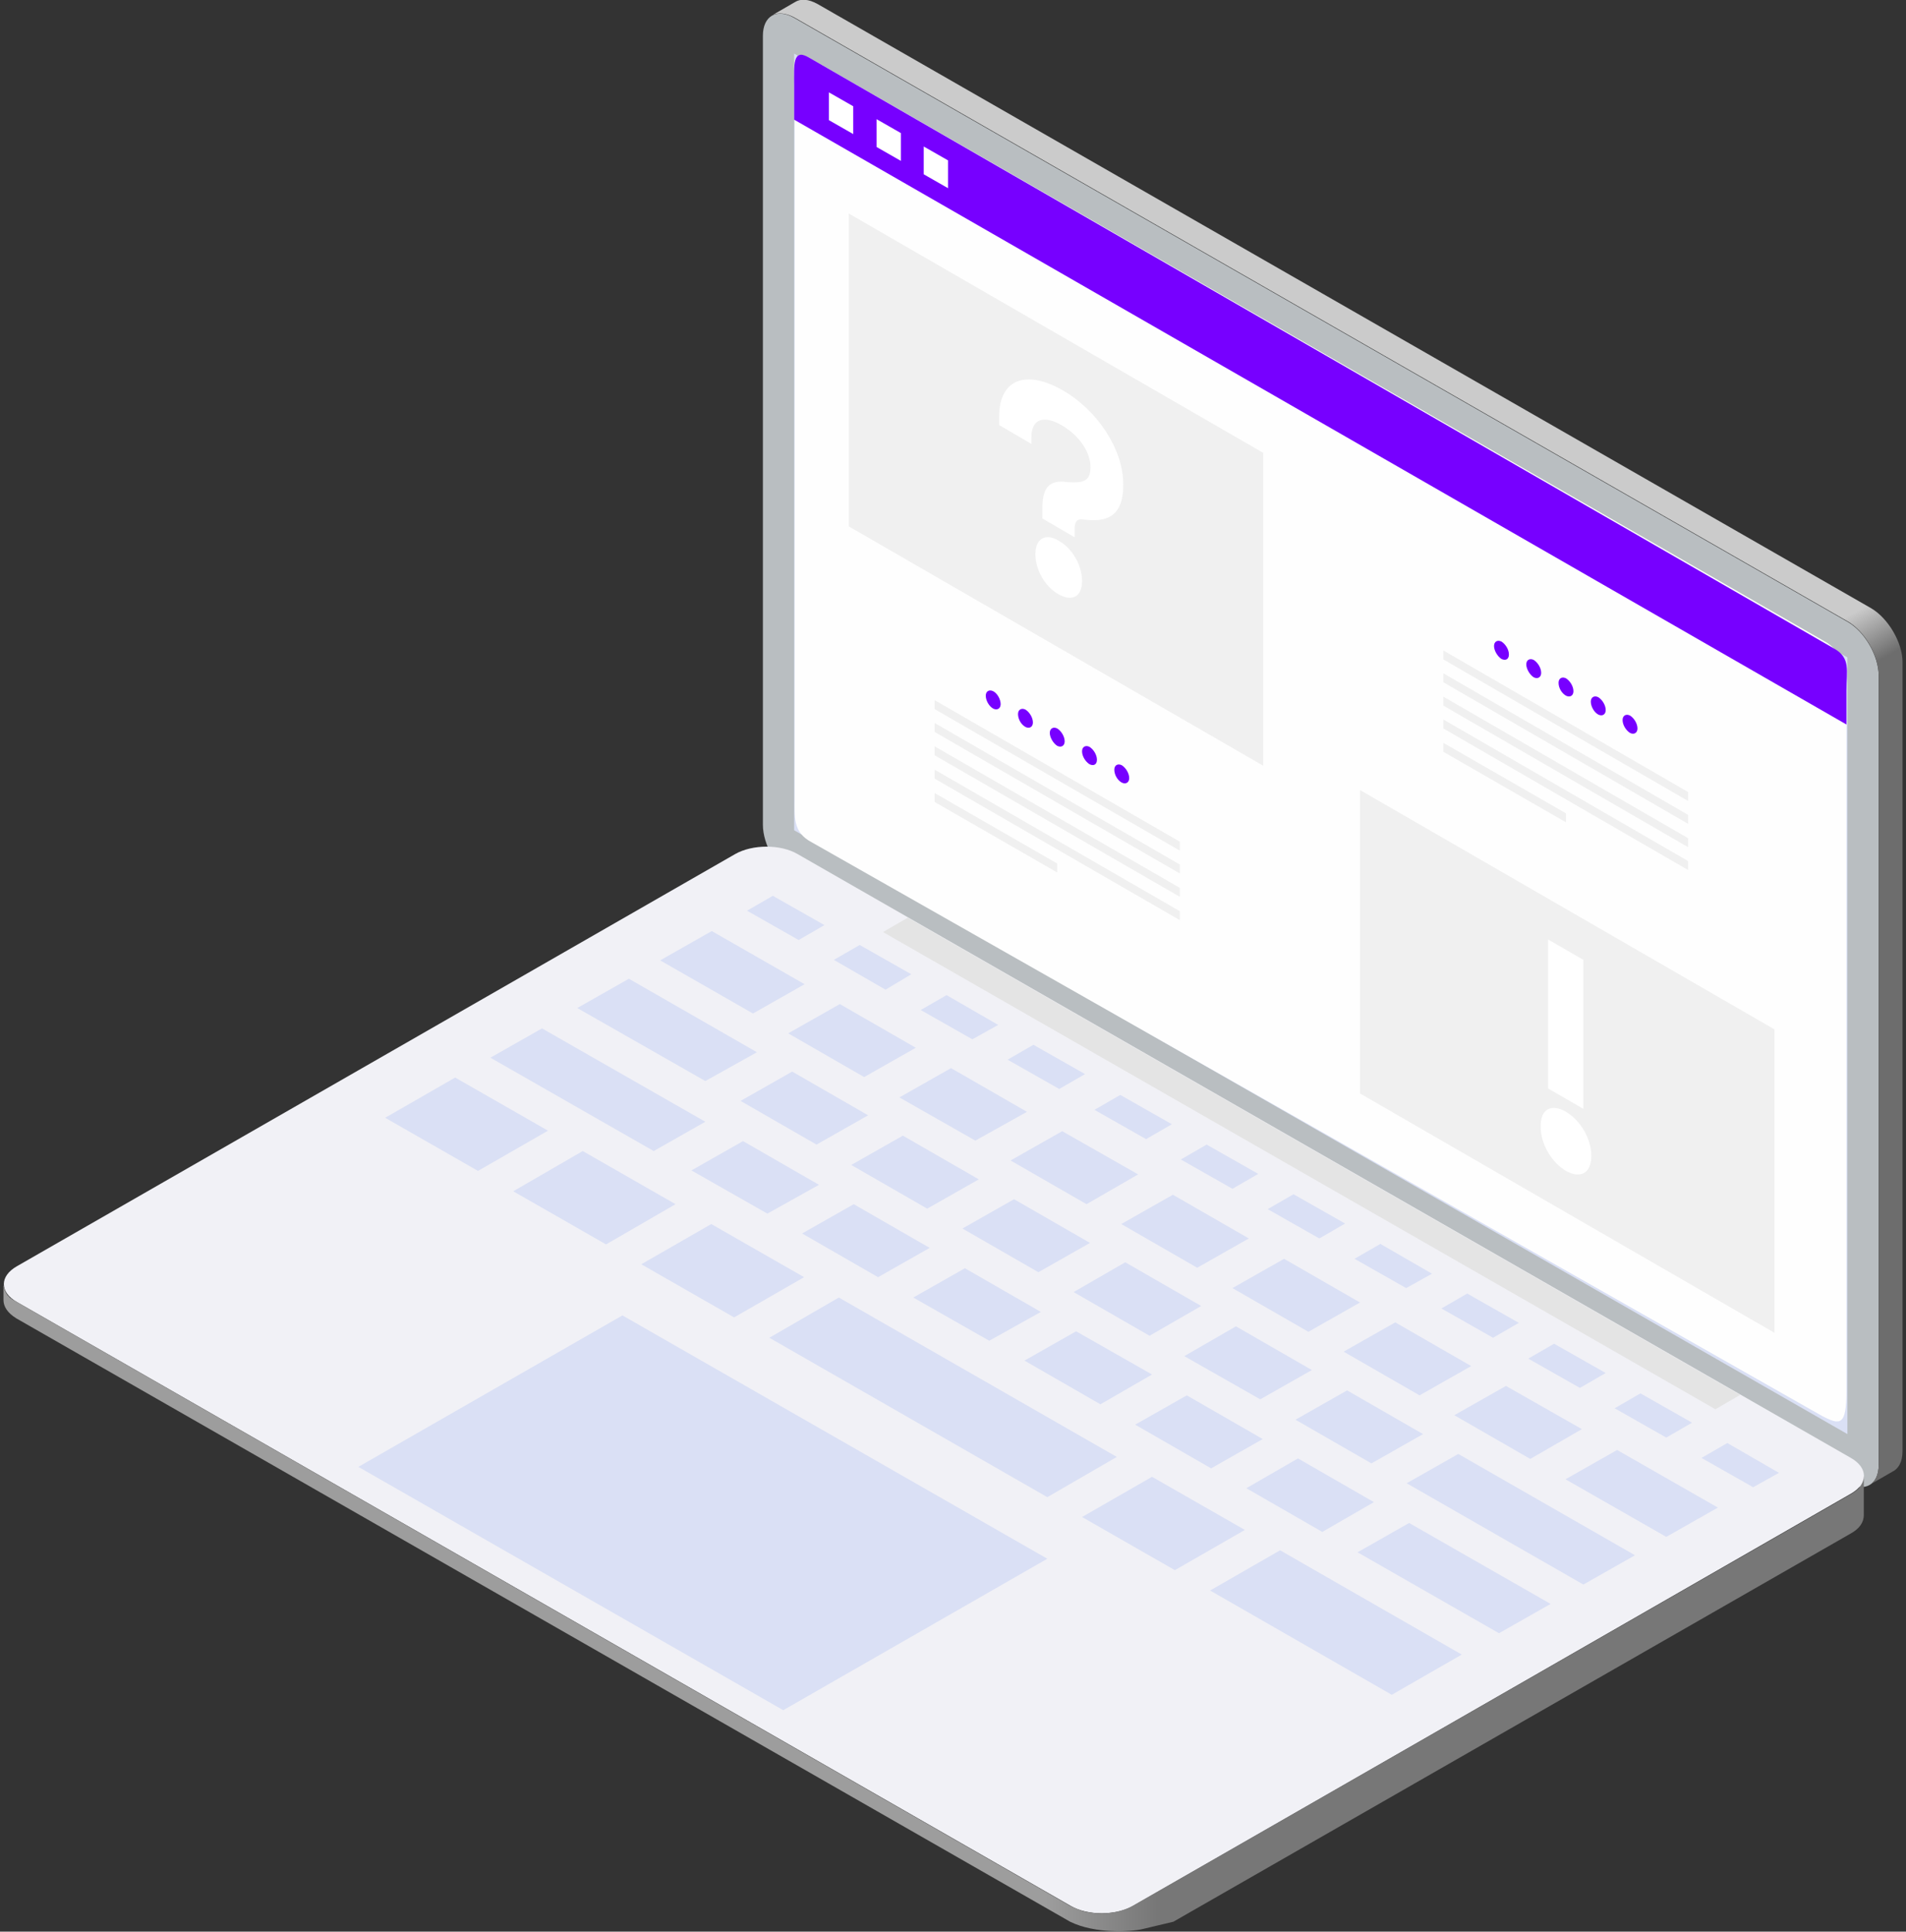 <?xml version="1.0" encoding="UTF-8"?> <!-- Generator: Adobe Illustrator 17.1.0, SVG Export Plug-In . SVG Version: 6.00 Build 0) --> <svg xmlns="http://www.w3.org/2000/svg" xmlns:xlink="http://www.w3.org/1999/xlink" id="Слой_1" x="0px" y="0px" viewBox="0 0 384 389" xml:space="preserve"><rect x="0" y="0" width="384" height="389" fill="#333333" stroke="none"/> <path fill="#B9BEC1" d="M378.5,295c0,4-2.8,5.6-6.3,3.6L160,177c-3.5-2-6.3-6.9-6.3-10.9V7.2c0-4,2.8-5.6,6.3-3.6l212.2,121.6 c3.5,2,6.3,6.9,6.3,10.9V295z"></path> <linearGradient id="SVGID_1_" gradientUnits="userSpaceOnUse" x1="213.882" y1="420.303" x2="396.195" y2="102.183" gradientTransform="matrix(1 0 0 -1 0 390)"> <stop offset="0.58" style="stop-color:#CBCBCB"></stop> <stop offset="0.61" style="stop-color:#6D6D6D"></stop> </linearGradient> <path fill="url(#SVGID_1_)" d="M377,122.5L164.7,0.8c-1.8-1-3.4-1.1-4.5-0.4v0l-4.5,2.6l0,0c1.1-0.5,2.6-0.4,4.3,0.5l212.2,121.6 c3.5,2,6.3,6.9,6.3,10.9V295c0,2-0.7,3.4-1.8,4l4.5-2.6h0c1.3-0.6,2.1-2,2.1-4.2V133.3C383.3,129.4,380.4,124.5,377,122.5z"></path> <path fill="#DAE0F5" d="M372.2,288.8L160,167.2V10.8l212.2,121.6V288.8z"></path> <path fill="#F1F1F6" d="M228.3,383.8c-3.5,2-9.2,2-12.6,0L3.4,262.2c-3.5-2-3.5-5.2,0-7.2L148.1,172c3.5-2,9.2-2,12.6,0l212.2,121.6 c3.5,2,3.5,5.2,0,7.2L228.3,383.8z"></path> <path fill="#DAE0F5" d="M160.9,189.3l-10.4-5.9l5.2-3l10.4,5.9L160.9,189.3z"></path> <path fill="#DAE0F5" d="M178.4,199.3l-10.4-6l5.2-3l10.4,5.9L178.4,199.3z"></path> <path fill="#DAE0F5" d="M195.9,209.3l-10.4-5.9l5.2-3l10.4,6L195.9,209.3z"></path> <path fill="#DAE0F5" d="M213.4,219.3l-10.4-5.9l5.2-3l10.4,5.9L213.4,219.3z"></path> <path fill="#DAE0F5" d="M230.9,229.4l-10.4-5.9l5.2-3l10.4,5.9L230.9,229.4z"></path> <path fill="#DAE0F5" d="M248.3,239.4l-10.4-5.9l5.2-3l10.4,5.9L248.3,239.4z"></path> <path fill="#DAE0F5" d="M265.8,249.4l-10.4-5.9l5.2-3l10.4,5.9L265.8,249.4z"></path> <path fill="#DAE0F5" d="M283.3,259.4l-10.4-5.9l5.2-3l10.4,6L283.3,259.4z"></path> <path fill="#DAE0F5" d="M300.8,269.4l-10.4-5.9l5.2-3l10.4,5.9L300.8,269.4z"></path> <path fill="#DAE0F5" d="M318.3,279.5l-10.4-5.9l5.2-3l10.4,5.9L318.3,279.5z"></path> <path fill="#DAE0F5" d="M335.7,289.5l-10.4-5.9l5.2-3l10.4,5.9L335.7,289.5z"></path> <path fill="#DAE0F5" d="M353.2,299.5l-10.4-5.9l5.2-3l10.4,6L353.2,299.5z"></path> <path fill="#DAE0F5" d="M151.7,204.1l-18.7-10.7l10.4-5.9l18.7,10.7L151.7,204.1z"></path> <path fill="#DAE0F5" d="M142.1,217.7L116.3,203l10.4-5.9l25.8,14.8L142.1,217.7z"></path> <path fill="#DAE0F5" d="M131.7,231.8L98.8,213l10.4-5.9l32.9,18.8L131.7,231.8z"></path> <path fill="#DAE0F5" d="M96.3,235.8l-18.7-10.7l14.1-8.1l18.7,10.7L96.3,235.8z"></path> <path fill="#DAE0F5" d="M122.1,250.6l-18.7-10.7l14-8.1l18.7,10.7L122.1,250.6z"></path> <path fill="#DAE0F5" d="M147.9,265.3l-18.7-10.7l14.1-8.1l18.7,10.7L147.9,265.3z"></path> <path fill="#DAE0F5" d="M236.7,316.2L218,305.5l14.1-8.1l18.7,10.7L236.7,316.2z"></path> <path fill="#DAE0F5" d="M280.4,341.3l-36.6-21l14.1-8.1l36.6,21L280.4,341.3z"></path> <path fill="#DAE0F5" d="M211,301.5l-56-32.1l14-8.1l56,32.1L211,301.5z"></path> <path fill="#DAE0F5" d="M174.1,216.9l-15.3-8.8l10.4-5.9l15.3,8.8L174.1,216.9z"></path> <path fill="#DAE0F5" d="M164.5,230.5l-15.3-8.8l10.4-5.9l15.3,8.8L164.5,230.5z"></path> <path fill="#DAE0F5" d="M154.6,244.4l-15.3-8.7l10.4-5.9l15.3,8.8L154.6,244.4z"></path> <path fill="#DAE0F5" d="M176.9,257.2l-15.3-8.8l10.4-5.9l15.3,8.8L176.9,257.2z"></path> <path fill="#DAE0F5" d="M199.3,270l-15.3-8.7l10.4-5.9l15.3,8.8L199.3,270z"></path> <path fill="#DAE0F5" d="M221.7,282.8l-15.3-8.8l10.4-5.9l15.3,8.7L221.7,282.8z"></path> <path fill="#DAE0F5" d="M244,295.7l-15.3-8.8l10.4-5.9l15.3,8.8L244,295.7z"></path> <path fill="#DAE0F5" d="M266.4,308.5l-15.3-8.8l10.4-6l15.3,8.8L266.4,308.5z"></path> <path fill="#DAE0F5" d="M302,328.9l-28.5-16.3l10.4-5.9l28.5,16.3L302,328.9z"></path> <path fill="#DAE0F5" d="M186.8,243.4l-15.3-8.8l10.4-5.9l15.3,8.8L186.8,243.4z"></path> <path fill="#DAE0F5" d="M209.2,256.2l-15.3-8.8l10.4-5.9l15.3,8.8L209.2,256.2z"></path> <path fill="#DAE0F5" d="M231.6,269l-15.3-8.8l10.4-6l15.3,8.8L231.6,269z"></path> <path fill="#DAE0F5" d="M253.9,281.8l-15.3-8.7l10.4-6l15.3,8.8L253.9,281.8z"></path> <path fill="#DAE0F5" d="M276.3,294.7l-15.3-8.8l10.4-5.9l15.3,8.8L276.3,294.7z"></path> <path fill="#DAE0F5" d="M319,319.1l-35.6-20.4l10.4-5.9l35.6,20.4L319,319.1z"></path> <path fill="#DAE0F5" d="M196.5,229.7l-15.3-8.7l10.4-5.9l15.3,8.8L196.5,229.7z"></path> <path fill="#DAE0F5" d="M218.9,242.5l-15.3-8.8l10.4-5.9l15.3,8.7L218.9,242.5z"></path> <path fill="#DAE0F5" d="M241.2,255.3l-15.3-8.8l10.4-5.9l15.3,8.8L241.2,255.3z"></path> <path fill="#DAE0F5" d="M263.6,268.2l-15.3-8.8l10.4-5.9l15.3,8.8L263.6,268.2z"></path> <path fill="#DAE0F5" d="M286,281l-15.3-8.8l10.4-5.9l15.3,8.8L286,281z"></path> <path fill="#DAE0F5" d="M308.3,293.8l-15.3-8.8l10.4-5.9l15.3,8.7L308.3,293.8z"></path> <path fill="#DAE0F5" d="M335.7,309.5l-20.3-11.6l10.4-5.9l20.3,11.6L335.7,309.5z"></path> <path fill="#E4E4E4" d="M345.6,283.8l-167.7-96.1l5-2.9l167.7,96.1L345.6,283.8z"></path> <path fill="#DAE0F5" d="M211,313.9l-85.6-49l-53.2,30.5l85.6,49L211,313.9z"></path> <linearGradient id="SVGID_2_" gradientUnits="userSpaceOnUse" x1="0.812" y1="66.191" x2="375.538" y2="66.191" gradientTransform="matrix(1 0 0 -1 0 390)"> <stop offset="0.56" style="stop-color:#9D9D9D"></stop> <stop offset="0.62" style="stop-color:#777777"></stop> </linearGradient> <path fill="url(#SVGID_2_)" d="M372.9,300.9l-144.7,82.9c-2.8,1.6-6.9,1.9-10.2,1c0,0-2.1-0.8-2.4-1L3.4,262.2 c-0.2-0.1-0.5-0.3-0.7-0.4c0,0,0,0,0,0c-0.1,0-0.1-0.1-0.2-0.1c-0.1-0.1-0.2-0.2-0.4-0.3c-0.1,0-0.1-0.1-0.2-0.2 c-0.1-0.1-0.3-0.3-0.4-0.4c0,0,0,0,0,0c0,0,0,0,0,0c-0.1-0.2-0.2-0.3-0.3-0.5c-0.3-0.5-0.4-1-0.5-1.5h0v3h0c0,1.3,0.8,2.6,2.6,3.7 L215.6,387c5.1,2.5,12.3,2,14.5,1.5c2.2-0.5,4.1-1,6.3-1.5l136.5-78.2c1.8-1,2.6-2.3,2.6-3.7v-7.8 C375.5,298.6,374.7,299.9,372.9,300.9z"></path> <path fill="#FEFEFE" d="M372,280.1c0,7-1.2,7-5,5L163.5,169.6c-3.8-2-3.4-5.1-3.4-9l0-143c0-3.9-0.9-8,2.9-6l204.5,117.5 c3.8,2,4.5,6.1,4.5,10V280.1z"></path> <path fill="#7700FF" d="M369.5,130.6L163,11.6c-3.4-2-3,1.6-3,5.5l0,7l212,121.8v-6.8C372,135.1,372.9,132.5,369.5,130.6z"></path> <path fill="#FFFFFF" d="M167,18.6l4.9,2.8v5.6l-4.9-2.8V18.6z"></path> <path fill="#FFFFFF" d="M176.6,24l4.9,2.8v5.6l-4.9-2.8V24z"></path> <path fill="#FFFFFF" d="M186.1,29.5l4.9,2.8v5.6l-4.9-2.8V29.5z"></path> <path fill="#F0F0F0" d="M254.5,154.2L171,106V43l83.5,48.2V154.2z"></path> <path fill="#F0F0F0" d="M357.5,268.4L274,220.2v-61.1l83.5,48.2V268.4z"></path> <path fill="#FFFFFF" d="M214.1,78.6c7,4,12.2,11.9,12.2,18.9v0.2c0,6.7-3.8,7.3-7.3,7l-0.9-0.1c-1.2-0.1-1.6,0.5-1.6,2.1v1.5 l-6.5-3.8v-2c0-3.9,1.2-5.6,4.3-5.4l0.9,0.1c3,0.2,4.5-0.2,4.5-3c0-3.1-2.3-6.4-5.7-8.4c-3.5-2.1-6.2-1.5-6.2,2.3v1.4l-6.5-3.8v-1.7 C201.3,76.1,207,74.5,214.1,78.6z M213.3,108.9c2.7,1.5,4.7,4.9,4.7,8.1c0,3.2-2,4.2-4.7,2.7c-2.7-1.5-4.7-4.9-4.7-8.1 C208.6,108.4,210.7,107.3,213.3,108.9z"></path> <path fill="#FFFFFF" d="M315.5,223.9c2.9,1.7,5.1,5.4,5.1,8.9c0,3.5-2.2,4.6-5.1,3c-2.9-1.7-5.1-5.4-5.1-8.9 C310.3,223.3,312.6,222.2,315.5,223.9z M319,193.3v30l-7.1-4.1v-30L319,193.3z"></path> <path fill="#7700FF" d="M301,130.1c0-0.9,0.7-1.3,1.5-0.9c0.8,0.5,1.5,1.6,1.5,2.6s-0.7,1.3-1.5,0.9C301.7,132.2,301,131,301,130.1z "></path> <path fill="#7700FF" d="M307.5,133.8c0-0.9,0.7-1.3,1.5-0.9c0.8,0.5,1.5,1.6,1.5,2.6c0,0.9-0.7,1.3-1.5,0.9 C308.2,135.9,307.5,134.7,307.5,133.8z"></path> <path fill="#7700FF" d="M314,137.5c0-0.9,0.7-1.3,1.5-0.9c0.8,0.5,1.5,1.6,1.5,2.6c0,0.9-0.7,1.3-1.5,0.9 C314.6,139.6,314,138.5,314,137.5z"></path> <path fill="#7700FF" d="M320.5,141.3c0-0.9,0.7-1.3,1.5-0.9c0.8,0.5,1.5,1.6,1.5,2.6c0,0.9-0.7,1.3-1.5,0.9 C321.1,143.4,320.5,142.2,320.5,141.3z"></path> <path fill="#7700FF" d="M326.9,145c0-0.9,0.7-1.3,1.5-0.9c0.8,0.5,1.5,1.6,1.5,2.6c0,0.9-0.7,1.3-1.5,0.9 C327.6,147.1,326.9,146,326.9,145z"></path> <path fill="#F0F0F0" d="M340.1,161.3l-49.3-28.5v-1.8l49.3,28.5V161.3z"></path> <path fill="#F0F0F0" d="M340.1,165.9l-49.3-28.5v-1.8l49.3,28.5V165.9z"></path> <path fill="#F0F0F0" d="M340.1,170.6l-49.3-28.5v-1.8l49.3,28.5V170.6z"></path> <path fill="#F0F0F0" d="M340.1,175.2l-49.3-28.5v-1.8l49.3,28.5V175.2z"></path> <path fill="#F0F0F0" d="M315.5,165.6l-24.7-14.2v-1.8l24.7,14.2V165.6z"></path> <path fill="#7700FF" d="M198.6,140.1c0-0.9,0.7-1.3,1.5-0.9s1.5,1.6,1.5,2.6c0,0.9-0.7,1.3-1.5,0.9 C199.2,142.2,198.6,141,198.6,140.1z"></path> <path fill="#7700FF" d="M205.1,143.8c0-0.9,0.7-1.3,1.5-0.9c0.8,0.5,1.5,1.6,1.5,2.6c0,0.9-0.7,1.3-1.5,0.9 C205.7,145.9,205.1,144.8,205.1,143.8z"></path> <path fill="#7700FF" d="M211.5,147.6c0-0.9,0.7-1.3,1.5-0.9c0.8,0.5,1.5,1.6,1.5,2.6c0,0.9-0.7,1.3-1.5,0.9 C212.2,149.7,211.5,148.5,211.5,147.6z"></path> <path fill="#7700FF" d="M218,151.3c0-0.9,0.7-1.3,1.5-0.9c0.8,0.5,1.5,1.6,1.5,2.6s-0.7,1.3-1.5,0.9 C218.7,153.4,218,152.3,218,151.3z"></path> <path fill="#7700FF" d="M224.5,155c0-0.9,0.7-1.3,1.5-0.9c0.8,0.5,1.5,1.6,1.5,2.6c0,0.9-0.7,1.3-1.5,0.9 C225.1,157.1,224.5,156,224.5,155z"></path> <path fill="#F0F0F0" d="M237.7,171.3l-49.4-28.5V141l49.4,28.5V171.3z"></path> <path fill="#F0F0F0" d="M237.7,175.9l-49.4-28.5v-1.8l49.4,28.5V175.9z"></path> <path fill="#F0F0F0" d="M237.7,180.6l-49.4-28.5v-1.8l49.4,28.5V180.6z"></path> <path fill="#F0F0F0" d="M237.7,185.3l-49.4-28.5v-1.8l49.4,28.5V185.3z"></path> <path fill="#F0F0F0" d="M213,175.7l-24.7-14.2v-1.8l24.7,14.2V175.7z"></path> </svg> 